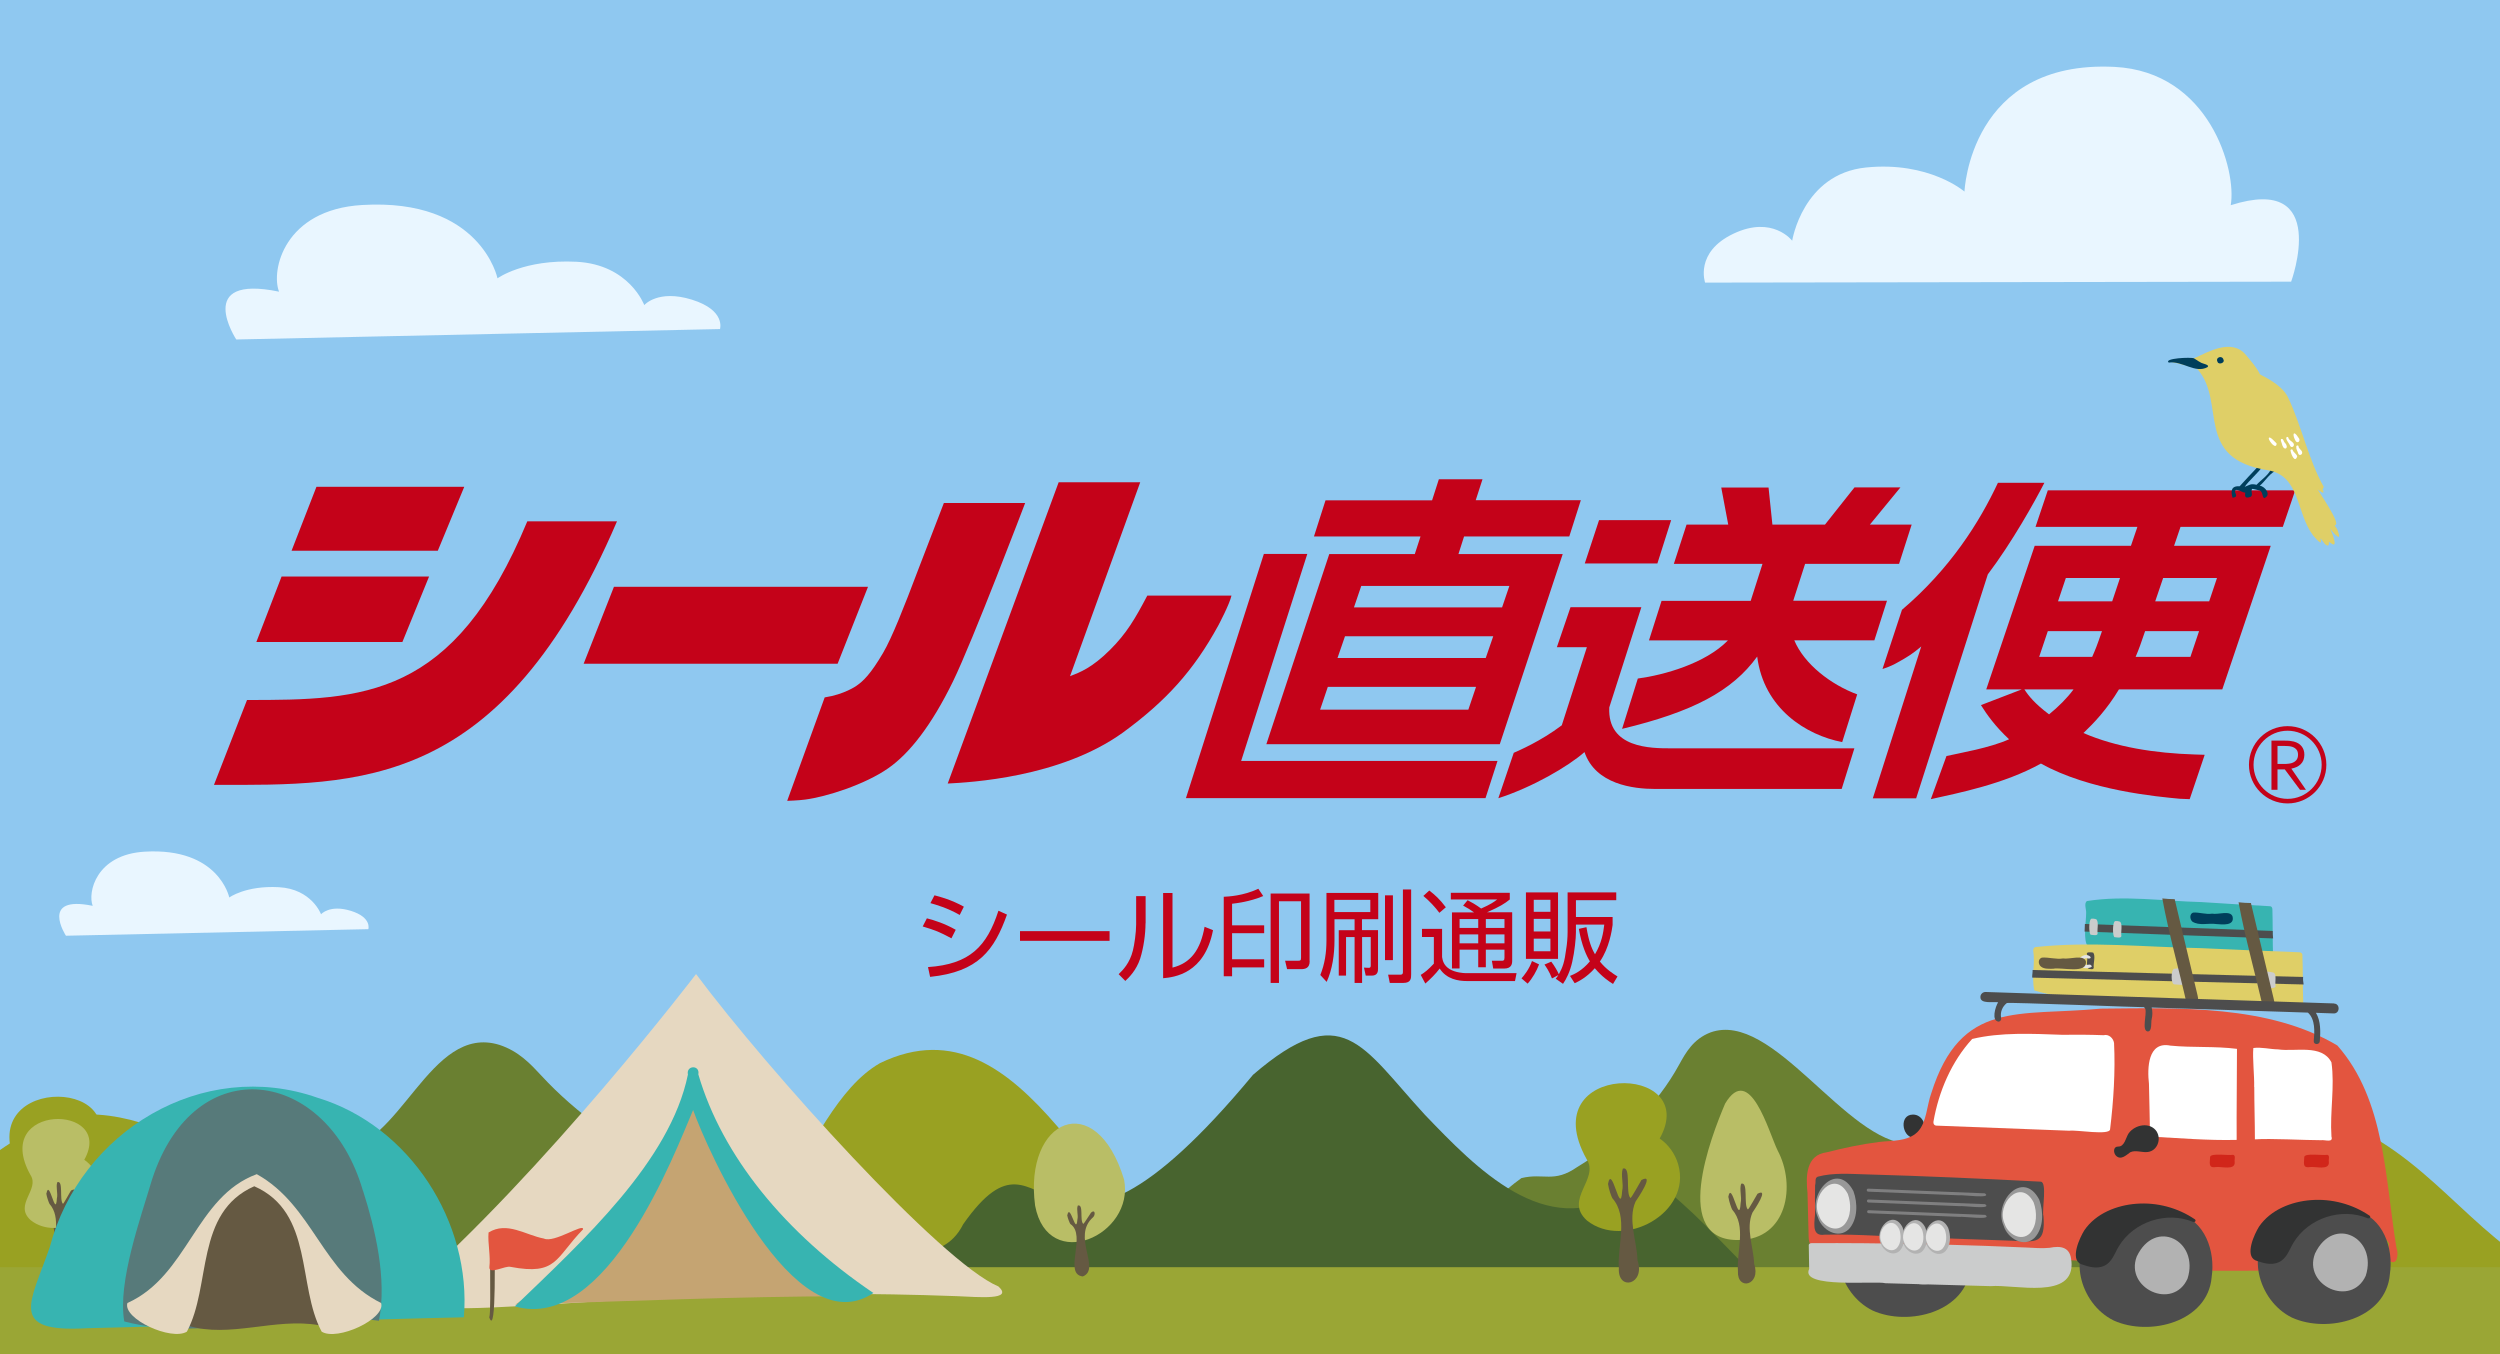 <?xml version="1.0" encoding="UTF-8"?>
<svg id="_レイヤー_6" data-name="レイヤー 6" xmlns="http://www.w3.org/2000/svg" xmlns:xlink="http://www.w3.org/1999/xlink" viewBox="0 0 240 130">
  <rect x="0" y="0" width="240" height="130" fill="#808080" stroke="none"/>
  <defs>
    <style>
      .cls-1 {
        fill: #323333;
      }

      .cls-2 {
        fill: #8fc8f0;
      }

      .cls-3 {
        fill: #cbcccc;
      }

      .cls-4 {
        fill: #e3553f;
      }

      .cls-5 {
        fill: #003e5b;
      }

      .cls-6 {
        fill: #4d4d4d;
      }

      .cls-7 {
        fill: #7f7f80;
      }

      .cls-8 {
        fill: #6a8031;
      }

      .cls-9 {
        fill: #fff;
      }

      .cls-10 {
        fill: #99a122;
      }

      .cls-11 {
        fill: #c40219;
      }

      .cls-12 {
        fill: none;
      }

      .cls-13 {
        fill: #e6d8c1;
      }

      .cls-14 {
        fill: #c5a472;
      }

      .cls-15 {
        fill: #b2b2b2;
      }

      .cls-16 {
        fill: #b9be66;
      }

      .cls-17 {
        fill: #e9f6ff;
      }

      .cls-18 {
        fill: #655942;
      }

      .cls-19 {
        fill: #9aa635;
      }

      .cls-20 {
        fill: #37b4b1;
      }

      .cls-21 {
        fill: #577a7a;
      }

      .cls-22 {
        fill: #e5e5e4;
      }

      .cls-23 {
        fill: #dfcf67;
      }

      .cls-24 {
        fill: #d1261a;
      }

      .cls-25 {
        fill: #48642f;
      }

      .cls-26 {
        clip-path: url(#clippath);
      }

      .cls-27 {
        fill: #989898;
      }
    </style>
    <clipPath id="clippath">
      <rect class="cls-12" width="240" height="130"/>
    </clipPath>
  </defs>
  <g class="cls-26">
    <rect class="cls-2" x="-10.22" y="-4.53" width="260.85" height="132.87"/>
    <g>
      <g>
        <path class="cls-10" d="M115.55,123.18h-48.71c3.6-2.81,5.95-5.5,8.46-9.07,2.65-3.87,5.09-9.71,9.18-12.05,14.13-6.84,20.9,15.97,31.07,21.12Z"/>
        <path class="cls-10" d="M32.05,123.18H-16.7c8.45-3.52,12.36-11.31,20.83-15.15,3.73-2.33,11.13-.44,14.34,2.29,4.5,4.5,7.53,9.65,13.58,12.87Z"/>
        <path class="cls-8" d="M81.8,123.18H9.01c6.22-3.57,9.19-9.2,15.19-12.75,2.08-1.33,5.3-.11,8.07.05,6.19-.09,8.92-12.27,15.68-10.17,1.85.61,2.98,1.83,4.02,2.95,3.31,3.59,7.8,6.83,12.99,9.32,2.78,1.5,3.41.51,5.72,1.02,4.43,2.41,8.36,6.11,11.12,9.58Z"/>
      </g>
      <g>
        <path class="cls-10" d="M246.45,123.18h-49.49c7.04-2.98,10.18-9.35,15.71-13.98.85-.56,1.4-1.96,2.79-1.71,2.58,1.49,3.59-2.59,10.16.53,8.47,3.84,12.38,11.63,20.83,15.16Z"/>
        <path class="cls-8" d="M211.04,123.18h-72.79c1.72-3.91,4.16-7.46,7.8-10.08,2.14-.53,3.11.51,5.37-1.07,4.33-2.62,7.7-6.03,9.77-9.81.65-1.18,1.36-2.46,3-3.1,6.03-2.21,12.99,10.61,19.2,10.7,2.72-.17,5.51-1.46,8.05-.05,7.26,3.76,12.16,9.67,19.6,13.42Z"/>
      </g>
      <path class="cls-25" d="M169.24,123.18h-85.77c2.24-4.09,6.85-1.37,9-5.66,8.52-12.12,6.93,10.82,27.82-14.34,8.59-7.39,10.42-2.77,16.5,3.84,4.91,5.11,11.58,12.1,18.94,7.46,1.47-.61,3.05-.94,4.49-.04,3.22,2.63,5.98,5.89,9.02,8.75Z"/>
    </g>
    <rect class="cls-19" x="-19" y="121.65" width="278.04" height="39.49"/>
    <path class="cls-17" d="M22.68,32.59s-4.12-6.29,4.11-4.59c-.8-2.02.48-7.88,7.98-8.32,11.4-.68,12.99,7.04,12.99,7.04,0,0,2.52-1.85,7.59-1.59,5.07.27,6.5,4.16,6.5,4.16,0,0,1.31-1.54,4.58-.52,3.27,1.02,2.69,2.82,2.69,2.82"/>
    <path class="cls-17" d="M219.95,27.04s3.82-10.41-5.8-7.34c.59-3.33-2.03-12.83-11.17-13.28-13.9-.68-14.39,11.97-14.39,11.97,0,0-3.39-2.93-9.46-2.31-6.07.62-7.08,7.03-7.08,7.03,0,0-1.87-2.46-5.63-.68-3.76,1.78-2.73,4.7-2.73,4.7"/>
    <path class="cls-17" d="M6.33,89.83s-2.57-3.93,2.57-2.87c-.5-1.26.3-4.92,4.99-5.2,7.13-.42,8.12,4.4,8.12,4.4,0,0,1.58-1.16,4.75-.99s4.06,2.6,4.06,2.6c0,0,.82-.96,2.86-.33s1.68,1.76,1.68,1.76"/>
    <g>
      <g>
        <path class="cls-11" d="M91.34,90.08c-1.18-.63-1.51-.76-2.76-1.14l.4-.78c.72.18,1.73.51,2.77,1.1l-.41.81ZM89.09,92.84c4.01-.27,5.65-1.98,6.76-5.41l.82.37c-1.22,3.42-2.73,5.5-7.38,5.98l-.2-.93ZM92.14,87.84c-1.18-.68-2.33-1-2.82-1.14l.39-.75c.57.15,1.63.43,2.82,1.09l-.4.8Z"/>
        <path class="cls-11" d="M106.52,89.39v.93h-8.6v-.93h8.6Z"/>
        <path class="cls-11" d="M109.97,88.64c0,1.06-.19,2.36-.51,3.38-.38,1.15-1.09,1.83-1.43,2.15l-.64-.65c.41-.39,1.07-1.06,1.37-2.28.14-.54.31-1.73.31-2.48v-2.73h.91v2.61ZM112.56,92.89c1.78-.44,2.69-1.74,3.08-3.92l.81.33c-.81,4.18-3.71,4.51-4.79,4.61v-8.18h.9v7.15Z"/>
        <path class="cls-11" d="M117.48,93.72v-7.63c.44-.02,1.89-.09,3.32-.77l.47.7c-1.29.55-2.64.7-2.99.74v2.07h3.08v.76h-3.08v2.5h3.08v.78h-3.08v.85h-.8ZM125.73,92.27c0,.7-.46.77-.86.77h-1.31l-.19-.81h1.25c.21,0,.28-.02.28-.29v-5.42h-2.12v7.84s-.8,0-.8,0v-8.58h3.74v6.49Z"/>
        <path class="cls-11" d="M132.31,85.71v2.53h-1.56v1.05h1.54v3.69c0,.21,0,.68-.59.68h-.59l-.17-.77.44.02c.21.01.21-.13.21-.24v-2.71h-.83v4.4h-.72v-4.4h-.82v3.7h-.7v-4.36h1.52v-1.05h-1.93v2.04c0,1.34-.2,2.76-.75,3.97l-.61-.66c.43-1.06.59-2.16.59-3.31v-4.57h4.97ZM131.55,86.39h-3.45v1.17h3.45v-1.17ZM132.96,92.17v-6.22h.76v6.22h-.76ZM135.47,85.39v8.14c0,.37,0,.83-.74.83h-1.31l-.16-.79h1.15c.27,0,.27-.13.27-.3v-7.88s.8,0,.8,0Z"/>
        <path class="cls-11" d="M138.44,89.17v2.71c.05.31.15.8.72,1.15.54.34,1.36.39,1.5.39h4.93l-.15.76h-4.63c-.79,0-1.94-.17-2.6-1.2-.38.51-.94,1.06-1.38,1.44l-.44-.83c.39-.24.71-.49,1.26-1.08v-2.56h-1.14s0-.78,0-.78h1.93ZM138.18,87.63c-.39-.52-.94-1.13-1.54-1.62l.57-.52c.51.39,1.02.84,1.59,1.61l-.62.53ZM145.17,87.6v4.63c0,.31-.07.75-.76.75h-1.06l-.13-.75h.94c.16.01.27-.02.27-.28v-.78h-1.79v1.69h-.73v-1.69h-1.79v1.8h-.73v-5.38h2.12c-.35-.25-.66-.45-1.05-.65l.43-.52c.37.19.78.42,1.3.8.91-.4,1.26-.65,1.54-.87h-4.45v-.64h5.66v.64c-.51.41-.96.69-2.19,1.23h2.41ZM141.91,88.23h-1.79v.85h1.79v-.85ZM141.91,89.7h-1.79v.86h1.79v-.86ZM144.43,88.23h-1.79v.85h1.79v-.85ZM144.43,89.7h-1.79v.86h1.79v-.86Z"/>
        <path class="cls-11" d="M146.06,93.93c.24-.27.75-.89,1.01-1.67l.68.32c-.21.59-.65,1.37-1.1,1.85l-.59-.51ZM149.57,85.67v6.38s-3.08,0-3.08,0v-6.38h3.08ZM148.84,86.38h-1.6v1.15h1.6v-1.15ZM148.84,88.21h-1.6v1.21h1.6v-1.21ZM148.84,90.11h-1.6v1.21h1.6v-1.21ZM150.49,85.67h4.67v.75h-3.87v1.61h3.52v.77c-.07.51-.31,2.18-1.22,3.51.61.76,1.29,1.18,1.69,1.43l-.43.72c-.4-.25-1.05-.68-1.75-1.51-.79.89-1.54,1.26-1.93,1.44l-.45-.7c.4-.16,1.16-.5,1.91-1.4-.31-.5-.78-1.48-1.06-3.12l.73-.16c.21,1.31.48,2.02.82,2.6.64-1.08.8-2.06.89-2.85h-2.72v.73c0,.61-.13,1.88-.36,2.87-.21.92-.56,1.63-.88,2.09l-.7-.49c.12-.14.16-.21.25-.35l-.61.32c-.24-.65-.61-1.18-.72-1.33l.65-.28c.32.4.62.96.73,1.21.38-.71.54-1.12.72-2.52.06-.35.12-.99.12-1.54v-3.78Z"/>
      </g>
      <g>
        <path class="cls-11" d="M83.33,56.33l-2.92,7.39h-24.38s2.91-7.39,2.91-7.39h24.39Z"/>
        <path class="cls-11" d="M42.03,52.87h-14.04l2.39-6.14h14.19l-2.54,6.14Z"/>
        <path class="cls-11" d="M38.64,61.63h-14.03l2.42-6.28h14.16l-2.56,6.28Z"/>
        <path class="cls-11" d="M23.71,67.2c11.2,0,19.85-.14,26.91-17.15h8.61c-11.1,25.88-24.74,25.3-38.69,25.3l3.17-8.14Z"/>
        <path class="cls-11" d="M138.14,46.01h4.18l-.65,2.01h10.09l-1.11,3.48h-10.1l-.54,1.69h10.01l-6.04,18.25h-22.41l6.04-18.25h8.21l.55-1.69h-10.23l1.11-3.47h10.23l.65-2.02ZM119.15,73.05h24.61l-1.15,3.57h-28.76s7.48-23.44,7.48-23.44h4.17l-6.35,19.87ZM130.68,56.25l-.7,2.06h14.22l.7-2.06h-14.22ZM129.12,61.08l-.72,2.09h14.23l.72-2.09h-14.22ZM127.47,65.94l-.74,2.19h14.23l.74-2.19h-14.23Z"/>
        <path class="cls-11" d="M150.76,58.29h6.81l-3.08,9.62c-.19,3.93,3.99,3.93,5.95,3.93h17.58l-1.22,3.9h-17.88c-2.16,0-5.75-.45-6.81-3.54-1.55,1.37-4.98,3.37-8.27,4.43l1.48-4.36c.51-.23,2.57-1.1,4.61-2.64l2.41-7.5h-2.88l1.31-3.84ZM153.51,49.93h6.92s-1.32,4.16-1.32,4.16h-6.97s1.37-4.16,1.37-4.16ZM168.07,57.67l1.13-3.54h-8.51l1.22-3.77h4l-.67-3.56h4.54s.37,3.56.37,3.56h5.05l2.83-3.57h4.41s-2.93,3.57-2.93,3.57h4.01l-1.21,3.77h-9.02l-1.14,3.54h9l-1.21,3.8h-7.69c.96,2.3,3.53,4.26,6.04,5.19l-1.44,4.58c-3.43-.66-7.52-3.18-8.16-8.21-2.4,3.32-6.18,5.31-12.97,6.94l1.51-4.83c2.52-.34,6.48-1.44,8.65-3.66h-7.58l1.21-3.8h8.56Z"/>
        <path class="cls-11" d="M184.44,62.06c-.8.69-1.44,1.08-2.26,1.53-.78.45-1.46.63-1.46.63l1.87-5.68c4.64-3.95,7.44-8.41,9.21-12.19h4.46c-.93,1.82-3.11,5.72-5.43,8.79l-6.88,21.5h-4.16l4.65-14.58ZM194.06,66.18h-3.38l4.65-13.78h9.24l.62-1.82h-9.78l1.18-3.51h23.75l-1.19,3.51h-9.82l-.62,1.82h9.28l-4.65,13.78h-9.92c-1.15,1.92-2.42,3.25-3.41,4.19,3.11,1.35,6.84,1.94,10.68,2.06l.96.03-1.44,4.26-.97-.04c-2.1-.2-8.66-.78-13.31-3.38-3.56,1.98-7.94,2.83-10.57,3.42l1.5-4.14c1.31-.3,4.14-.77,6.01-1.61-1.32-1.23-2.14-2.38-2.7-3.28l3.9-1.5ZM194.34,66.18c.4.62.99,1.36,2.37,2.4.88-.71,1.76-1.59,2.35-2.4h-4.72ZM203.52,55.49h-5.2l-.75,2.24h5.2l.75-2.24ZM200.85,63.06c.31-.71.45-1.04.94-2.47h-5.2l-.83,2.47h5.1ZM210.28,63.06l.83-2.47h-5.18c-.41,1.2-.55,1.62-.91,2.47h5.25ZM206.91,57.73h5.17l.75-2.24h-5.17l-.76,2.24Z"/>
        <path class="cls-11" d="M98.41,48.3s-5.03,13.23-6.92,17.11c-2.05,4.2-4.17,6.92-6.23,8.35-2.24,1.56-5.91,2.73-7.97,3-.65.09-1.72.12-1.72.12l3.6-9.93c1.87-.28,3.03-1.1,3.03-1.1.67-.46,1.38-1.13,2.58-3.18.83-1.41,2.01-4.38,3.37-7.99l2.46-6.39h7.8ZM102.71,64.92c.98-.38,2.11-.8,3.85-2.53,1.6-1.59,2.42-3.01,3.58-5.21h8.08c-.18.83-1.26,2.86-1.26,2.86-2.37,4.34-5.02,7.26-9.18,10.3-6.02,4.33-14.72,4.77-16.8,4.88l10.65-28.92h7.83s-6.74,18.62-6.74,18.62Z"/>
        <path class="cls-11" d="M219.61,77.13c-2.05,0-3.71-1.66-3.71-3.71s1.66-3.71,3.71-3.71,3.72,1.67,3.72,3.71-1.67,3.71-3.72,3.71ZM219.61,70.15c-1.8,0-3.27,1.47-3.27,3.27s1.47,3.27,3.27,3.27,3.27-1.47,3.27-3.27-1.47-3.27-3.27-3.27Z"/>
        <path class="cls-11" d="M218.64,73.86v1.96h-.58v-4.72h1.22c.2,0,.38,0,.53.02.15.02.28.04.4.07.33.09.58.24.75.46.17.21.26.48.26.81,0,.19-.04.36-.09.51-.06.15-.15.28-.26.39s-.24.2-.39.27c-.15.07-.33.12-.51.16h0s1.4,2.03,1.4,2.03h-.57l-1.46-1.96h-.69ZM218.64,71.61v1.73h.56c.18,0,.33,0,.45-.02.12-.01.24-.03.34-.06.2-.06.35-.16.46-.29.11-.13.16-.31.16-.52,0-.21-.05-.37-.15-.49-.1-.12-.24-.21-.42-.27-.09-.03-.19-.04-.3-.06-.12,0-.27-.02-.45-.02h-.65Z"/>
      </g>
    </g>
    <g>
      <path class="cls-10" d="M10.73,113.06c1.37,4.67-5.2,8.24-8.75,5.41-2.26-2.02,1.24-3.99-.04-5.9-5.21-9.39,11.12-9.33,7.02-1.97.85.58,1.48,1.47,1.77,2.46Z"/>
      <path class="cls-18" d="M3.99,114.96c.06.5.33,1.22.41,1.36,1.58,1.8.47,4.55.63,6.73-.12,2.24,2.59,1.58,1.79-.77-.05-1.81-.95-3.89-.19-5.62.22-.33,1.9-2.79.57-2.08-.1.14-1,1.82-1.06,1.72-.49-.47.09-3.1-.73-2.81-.22.64.1,1.45-.06,2.13-.16,2.65-.99-2.69-1.36-.66Z"/>
    </g>
    <g>
      <path class="cls-16" d="M9.4,113.16c1.01,3.44-3.83,6.07-6.45,3.98-1.67-1.49.91-2.94-.03-4.35-3.84-6.92,8.2-6.87,5.17-1.45.63.43,1.09,1.09,1.3,1.81Z"/>
      <path class="cls-18" d="M4.44,114.56c.05.37.25.9.31,1.01,1.16,1.32.35,3.35.47,4.96-.08,1.65,1.91,1.16,1.32-.57-.04-1.33-.7-2.87-.14-4.14.16-.24,1.4-2.05.42-1.53-.08.1-.74,1.34-.78,1.27-.36-.34.07-2.29-.54-2.07-.16.47.08,1.07-.04,1.57-.12,1.95-.73-1.98-1-.49Z"/>
    </g>
    <g>
      <path class="cls-10" d="M161.1,111.76c1.37,4.67-5.2,8.24-8.75,5.41-2.26-2.02,1.24-3.99-.04-5.9-5.21-9.39,11.12-9.33,7.02-1.97.85.58,1.48,1.47,1.77,2.46Z"/>
      <path class="cls-18" d="M154.37,113.66c.06.5.33,1.22.41,1.36,1.58,1.8.47,4.55.63,6.73-.12,2.24,2.59,1.58,1.79-.77-.05-1.81-.95-3.89-.19-5.62.22-.33,1.9-2.79.57-2.08-.1.14-1,1.82-1.06,1.72-.49-.47.09-3.1-.73-2.81-.22.64.1,1.45-.06,2.13-.16,2.65-.99-2.69-1.36-.66Z"/>
    </g>
    <g>
      <path class="cls-16" d="M107.91,113.23c1.06,5.35-7.31,9.09-8.54,2.51-1.11-8.33,5.84-11.39,8.54-2.51Z"/>
      <path class="cls-18" d="M102.45,116.65c.05.32.24.76.3.85,1.61,1.07-.71,4.82,1.2,5.04,1.79-.73-1.11-3.84.99-5.69.24-.22.2-.79-.2-.44-.07.08-.71,1.14-.75,1.08-.36-.32.07-1.92-.52-1.76-.16.39.07.9-.04,1.34-.12,1.64-.71-1.68-.97-.41Z"/>
    </g>
    <g>
      <path class="cls-16" d="M170.65,110.44c1.8,3.37.91,8.51-3.65,8.6-6.68.21-2.73-9.94-1.39-13.09,2.37-3.98,4.18,2.72,5.04,4.49Z"/>
      <path class="cls-18" d="M165.93,114.93c.06.44.29,1.07.36,1.19,1.38,1.57.42,3.98.55,5.89-.1,1.96,2.26,1.38,1.56-.67-.05-1.58-.83-3.4-.17-4.92.19-.29,1.66-2.44.49-1.82-.09.12-.88,1.59-.93,1.5-.43-.41.08-2.71-.64-2.46-.19.56.09,1.26-.05,1.87-.14,2.31-.87-2.35-1.19-.58Z"/>
    </g>
    <g>
      <g>
        <path class="cls-13" d="M91.82,124.43c-33.62-1.24-51.75,3.34-52.94-.22,13.5-11.77,27.94-30.7,27.94-30.7,6.91,9.26,23.53,27.69,29.03,29.99,1.47,1.34-1.85,1.02-4.03.93Z"/>
        <path class="cls-14" d="M81.34,124.44c-10.62.01-21.25.49-31.87.8,8.55-5.66,13.01-12.9,16.26-20.05.06-.27.81-.35.97-.03,3.24,6.76,7.98,13.39,14.65,19.28Z"/>
      </g>
      <path class="cls-20" d="M83.85,124.13c-8.46-5.71-14.52-13.15-16.81-20.99.18-.93-1.19-.89-1,.02-1.71,8.32-10.05,15.92-16.62,22.25,8.85,2.56,15.37-14.76,17.12-18.85,1.23,3.51,9.69,22.73,17.31,17.56Z"/>
    </g>
    <g>
      <g>
        <path class="cls-20" d="M44.53,126.46c-11.6.25-24.24.77-36.2,1.05-7.65.44-5.39-2.45-3.55-7.79,2.9-11.12,14.68-18.22,25.72-14.33h0c8.83,2.67,14.8,11.96,14.03,21.08Z"/>
        <path class="cls-21" d="M34.84,114.31c-3.41-11.8-16.14-13.7-20.24-1.09-1.09,3.69-3.33,9.88-2.67,13.64,7.83,2.06,16.34-1.31,24.45-.06.79-4.04-.37-8.86-1.53-12.49Z"/>
        <path class="cls-18" d="M29.84,119.71c-5.24-13.88-12.44-.74-11.8,7.55,3.99,1.24,8.4-.79,12.58-.04.41-2.46-.19-5.32-.79-7.52Z"/>
        <path class="cls-13" d="M36.59,125.09c-5.68-2.8-6.47-9.32-11.94-12.37-5.89,2.16-6.58,9.75-12.42,12.37-.46,1.53,4.23,3.66,5.71,2.75,2.37-4.4.75-11.43,6.47-13.96,5.73,2.53,4.1,9.55,6.47,13.96,1.49.93,6.15-1.22,5.71-2.74Z"/>
      </g>
      <g>
        <path class="cls-18" d="M47.46,118.68c-.7-2.3-.22,7.07-.49,7.79.72,2.08.5-6.99.49-7.79Z"/>
        <path class="cls-4" d="M55.97,118.02c-2.68,2.74-2.46,4.45-6.95,3.6-.5-.15-2.08.78-2.04.04.13-1.1-.17-2.3-.08-3.34,1.78-1.1,3.55.25,5.31.58.98.47,3.87-1.54,3.76-.88Z"/>
      </g>
    </g>
    <g>
      <g>
        <g>
          <path class="cls-20" d="M218.15,87.3c0-.16-.08-.29-.2-.3-2.2-.11-4.41-.27-6.61-.4-3.66-.09-7.36-.67-10.99-.1-.32.22-.05.82-.08,1.17,0,.83-.33,2.62.19,3.22,2.9.61,5.83.85,8.77.69,1.81-.05,6.52.37,8.77.47.1,0,.21-.12.21-.28-.04-1.36-.02-3.11-.06-4.47Z"/>
          <path class="cls-6" d="M218.19,89.37c-6.01-.22-12.03-.44-18.04-.67,0,.24-.03.48-.03.73,6.03.22,12.07.46,18.1.66-.03-.24-.05-.48-.04-.72Z"/>
          <path class="cls-3" d="M203.65,89.85c.01.25-.52.13-.68.11-.17-.24-.16-1.28.03-1.5.06-.09.5-.02.56.05.21.33.03.92.09,1.33Z"/>
          <path class="cls-3" d="M201.37,89.62c.01.25-.52.13-.68.11-.17-.24-.16-1.28.03-1.5.06-.09.5-.02.56.05.21.33.03.92.09,1.33Z"/>
          <path class="cls-5" d="M214.33,88c-.2-.65-1.4-.17-1.96-.29-.62.1-1.24-.15-1.84-.1-.34.13-.32.62-.07.86.67.44,1.56.12,2.31.24.55.04,1.76.2,1.56-.71Z"/>
        </g>
        <g>
          <path class="cls-23" d="M221.04,91.72c0-.16-.11-.29-.28-.3-3.17-.11-6.35-.27-9.52-.4-5.27-.09-10.58-.67-15.83-.1-.17.02-.23.21-.22.35.2,1.26-.18,2.53.1,3.81,3.13.99,6.92.8,10.28.96,4.13-.18,10.54.25,15.24.43.15,0,.31-.12.3-.28-.06-1.36-.02-3.11-.08-4.47Z"/>
          <path class="cls-6" d="M221.1,93.79c-8.66-.22-17.32-.43-25.97-.67.01.24-.05.48-.04.73,8.69.22,17.37.46,26.06.66-.04-.24-.07-.48-.05-.72Z"/>
          <path class="cls-3" d="M218.46,94.7c-.06.29-1.23.1-1.51.1-.37,0-.34-1.54.02-1.5.37-.08.89-.03,1.25.06.4.1.14.98.24,1.34Z"/>
          <path class="cls-3" d="M210.25,94.4c-.06.29-1.23.1-1.51.1-.37,0-.34-1.54.02-1.5.37-.08.89-.03,1.25.06.4.1.14.98.24,1.34Z"/>
          <path class="cls-6" d="M200.95,91.45c-.19-.03-.76-.12-.58.22.08.39-.18,1.12.16,1.35.15-.01.44.11.47-.12-.06-.45.2-1.09-.05-1.45Z"/>
          <g>
            <path class="cls-22" d="M200.66,92.6c-.13,0-.3.04-.42.02-.07-.01-.14-.04-.2-.08,0,0-.09-.12-.08-.11-.02-.04-.02-.17-.02-.16,0-.08.1-.2.13-.22.08-.06.19-.07.29-.06-.01,0,.08.02.1.03.59.05,0-.62-.64-.19-.47.27-.17,1.01.29,1.1.21.05,1.03-.05.55-.32Z"/>
            <path class="cls-18" d="M200.24,92.27c-.23-.66-1.58-.15-2.18-.26-.68.11-1.38-.13-2.04-.08-.39.14-.37.63-.09.86.31.26.81.21,1.18.21.77-.18,3.31.56,3.13-.73Z"/>
          </g>
        </g>
        <path class="cls-18" d="M210.97,95.58c-.73-3.09-1.47-6.17-2.2-9.26-.4-.01-.79-.02-1.19-.07.64,3.47,1.63,6.9,2.4,10.36.32-.07.64-.09.96-.07.09-.27.12-.61.03-.96Z"/>
        <path class="cls-18" d="M218.29,95.95c-.73-3.09-1.47-6.17-2.2-9.26-.4-.01-.79-.02-1.19-.07.64,3.47,1.63,6.9,2.4,10.36.32-.07.64-.09.96-.07.09-.27.12-.61.03-.96Z"/>
      </g>
      <g>
        <g>
          <path class="cls-1" d="M184.43,108.91c-.21.21-.52.38-.83.3-1.01-.17-1.28-2.18.02-2.21.96-.04,1.52,1.24.81,1.9Z"/>
          <g>
            <path class="cls-6" d="M189.17,121.64c-.36,4.31-5.96,5.73-9.4,4.17-3.29-1.61-4.63-6.56-1.55-9.03,2.11-1.67,5.12-1.88,7.66-1.26,2.65.64,3.66,3.66,3.29,6.11Z"/>
            <path class="cls-15" d="M186.85,121.81c-1.4,3.07-6.04.93-4.87-2.14,1.77-3.73,6.04-1.5,4.87,2.14Z"/>
          </g>
          <path class="cls-4" d="M230.07,119.85c-1.11-6.62-1.05-14.21-5.68-19.48-6.59-3.93-15.24-3.61-22.72-3.54-7.83.76-13.43-.9-16.27,8.13-.42,1.12-.44,2.83-1.31,3.7-.95.95-2.49.82-3.71.97-1.67.21-3.38.57-5.01.99-2.01.25-2.02,2.32-1.85,3.89.04,1.42.07,2.83.11,4.25.03,1.17.81,1.21,1.82,1.25,8.07.05,16.4.79,24.49,1.02.36.1.84-.06,1.24-.05.03,0,.07-.02.07-.05.14-.91.54-1.78,1.13-2.49,2.75-3.42,8.59-1.37,8.65,3.01-.11.1-.07.31-.12.45,0,.05.02.09.07.09h4.44c2.31-.02,4.63-.03,6.94-.03-.15-2.26,1.48-4.56,3.99-4.38,1.14.06,2.2.62,2.85,1.56.31.44.02.18.13.71.1.39.06.8.07,1.19.75.53.87-.69.68-1.18Z"/>
          <path class="cls-9" d="M202.95,100.14c-.06-.47-.51-.89-1-.76-1.33-.05-2.67-.06-4-.04-2.84-.1-5.87-.26-8.62.4-1.99,2.17-3.22,5.06-3.72,7.95-.03.19.08.36.28.37,4.25.16,8.51.33,12.76.49.65-.11,3.92.49,3.92-.15.33-2.73.51-5.51.38-8.26Z"/>
          <path class="cls-9" d="M216.41,104.36c0,1.67.06,3.35.06,5.02,1.5-.11,4.75.08,6.36.08.35-.06,1.19.28.99-.35-.16-2.36.33-4.78,0-7.12-.92-1.79-3.5-1-5.13-1.25-.78-.01-1.6-.24-2.37-.13-.09.96.11,2.71.08,3.74Z"/>
          <path class="cls-9" d="M206.3,104.04c.03,1.69.09,3.38.09,5.07,2.75.14,5.56.39,8.33.32-.02-2.91.03-5.83.03-8.74-2.12-.27-4.26-.1-6.39-.31-2.18-.44-2.23,2.16-2.06,3.67Z"/>
          <path class="cls-3" d="M198.85,121.09c-.07-1.38-1-1.52-2.09-1.3-.77.08-1.51,0-2.27-.03-5.19-.23-10.37-.37-15.56-.41-1.67-.01-3.34-.02-5-.01-.16,0-.29.08-.29.18l.04,2.3c-.93,1.91,6.4,1.11,7.32,1.37,3.36.09,6.73.19,10.09.28,2.29-.2,8.11,1.39,7.77-2.39Z"/>
          <path class="cls-6" d="M196.17,116.7c.22,2.69-.64,2.56-2.96,2.41-2.65-.09-5.3-.19-7.96-.28-3.36-.05-6.72-.38-10.08-.3-1.41.22-.9-1.4-.92-2.25-.02-.84-.02-1.68,0-2.51.1-.27-.07-.69.26-.81,1.5-.4,3.09-.26,4.63-.22,2.8.08,5.59.18,8.39.3,2.79.12,5.59.25,8.38.4.63.03.12,2.68.25,3.27Z"/>
          <g>
            <path class="cls-15" d="M182.65,117.83c-.92-1.82-2.76.16-2.09,1.55.23.73,1.18,1.3,1.82.69.53-.58.53-1.53.27-2.23Z"/>
            <path class="cls-22" d="M182.32,117.99c-.75-1.48-2.25.13-1.7,1.26.19.59.96,1.06,1.48.56.43-.47.43-1.24.22-1.82Z"/>
          </g>
          <g>
            <path class="cls-15" d="M184.84,117.86c-.92-1.82-2.76.16-2.09,1.55.23.73,1.18,1.3,1.82.69.53-.58.53-1.53.27-2.23Z"/>
            <path class="cls-22" d="M184.51,118.02c-.75-1.48-2.25.13-1.7,1.26.19.59.96,1.06,1.48.56.43-.47.43-1.24.22-1.82Z"/>
          </g>
          <g>
            <path class="cls-15" d="M187.03,117.88c-.92-1.82-2.76.16-2.09,1.55.23.73,1.18,1.3,1.82.69.53-.58.53-1.53.27-2.23Z"/>
            <path class="cls-22" d="M186.7,118.05c-.75-1.48-2.25.13-1.7,1.26.19.59.96,1.06,1.48.56.43-.47.43-1.24.22-1.82Z"/>
          </g>
          <g>
            <path class="cls-27" d="M195.77,115.17c-1.56-2.98-4.48.23-3.41,2.53.37,1.19,1.93,2.13,2.97,1.12.87-.95.86-2.5.44-3.65Z"/>
            <path class="cls-22" d="M195.23,115.43c-1.27-2.43-3.65.19-2.78,2.06.3.97,1.57,1.74,2.42.91.71-.77.7-2.03.36-2.97Z"/>
          </g>
          <g>
            <path class="cls-27" d="M177.93,114.35c-1.56-2.98-4.48.23-3.41,2.53.37,1.19,1.93,2.13,2.97,1.12.87-.95.86-2.5.44-3.65Z"/>
            <path class="cls-22" d="M177.39,114.62c-1.27-2.43-3.65.19-2.78,2.06.3.97,1.57,1.74,2.42.91.71-.77.7-2.03.36-2.97Z"/>
          </g>
          <path class="cls-7" d="M190.54,114.56c-3.73-.15-7.46-.3-11.19-.45-.19,0-.19.28,0,.29,2.91.12,5.81.23,8.72.35.29-.07,3.25.37,2.48-.19Z"/>
          <path class="cls-7" d="M190.56,115.6c-3.73-.15-7.46-.3-11.19-.45-.19,0-.19.28,0,.29,2.91.12,5.81.23,8.72.35.29-.07,3.25.37,2.48-.19Z"/>
          <path class="cls-7" d="M190.58,116.63c-3.73-.15-7.46-.3-11.19-.45-.19,0-.19.28,0,.29,2.91.12,5.81.23,8.72.35.29-.07,3.25.37,2.48-.19Z"/>
          <g>
            <path class="cls-6" d="M212.32,122.6c-.36,4.31-5.96,5.73-9.4,4.17-3.29-1.61-4.63-6.56-1.55-9.03,2.11-1.67,5.12-1.88,7.66-1.26,2.65.64,3.66,3.66,3.29,6.11Z"/>
            <path class="cls-15" d="M210,122.76c-1.4,3.07-6.04.93-4.87-2.14,1.77-3.73,6.04-1.5,4.87,2.14Z"/>
          </g>
          <g>
            <path class="cls-6" d="M229.43,122.32c-.36,4.31-5.96,5.73-9.4,4.17-3.29-1.61-4.63-6.56-1.55-9.03,2.11-1.67,5.12-1.88,7.66-1.26,2.65.64,3.66,3.66,3.29,6.11Z"/>
            <path class="cls-15" d="M227.11,122.48c-1.4,3.07-6.04.93-4.87-2.14,1.77-3.73,6.04-1.5,4.87,2.14Z"/>
          </g>
          <path class="cls-1" d="M210.55,117.31c-2.55-1.07-5.71-.03-7.14,2.33-.42.68-.64,1.54-1.43,1.89-.72.32-1.52.07-2.22-.18-1.06-.48-.11-2.53.34-3.25,1.11-1.62,3.11-2.4,5-2.54,1.96-.15,3.97.38,5.6,1.49.16.11.03.32-.14.25Z"/>
          <path class="cls-1" d="M227.32,116.96c-2.55-1.07-5.71-.03-7.14,2.33-.42.68-.64,1.54-1.43,1.89-.72.32-1.52.07-2.22-.18-1.06-.48-.11-2.53.34-3.25,1.11-1.62,3.11-2.4,5-2.54,1.96-.15,3.97.38,5.6,1.49.16.11.03.32-.14.25Z"/>
          <path class="cls-1" d="M207.06,108.65c-.63-.98-2.09-.71-2.71.15-.27.39-.38,1.29-1.01,1.27-.46-.01-.48.55-.23.85.47.51.99-.01,1.39-.3.51-.25,1.15.05,1.7-.03.9-.12,1.3-1.21.85-1.94Z"/>
          <path class="cls-24" d="M214.38,110.86c-.42.09-2.16-.2-2.21.21,0,.48-.23,1.09.52.97.54-.09,1.92.37,1.84-.5-.05-.21.13-.62-.15-.68Z"/>
          <path class="cls-24" d="M223.42,110.86c-.42.09-2.16-.2-2.21.21,0,.48-.23,1.09.52.97.54-.09,1.92.37,1.84-.5-.05-.21.13-.62-.15-.68Z"/>
        </g>
        <path class="cls-6" d="M224.06,96.33l-33.45-1.1c-.26,0-.48.2-.49.46-.05.74,1.29.44,1.7.53-.26.41-.69,1.81.07,1.86.15-.04.26-.19.22-.35-.11-.56.11-1.1.55-1.44.14-.09,13.03.43,13.18.4.02.06.06.12.11.16.16.52-.37,2.07.22,2.17.46.03.31-.93.39-1.18.09-.37.09-.76,0-1.12l15,.49c.72.65.64,1.84.56,2.73-.03.37.55.39.58.02.08-.89.1-1.95-.37-2.73l1.7.06c.61.03.65-.94.03-.95Z"/>
      </g>
    </g>
    <g>
      <path class="cls-5" d="M218.02,44.89c0,.55-1.02,1.23-1.39,1.65-.57-.14-.68.02-1.14.2.32-.52,1.48-1.52,1.64-1.9-.1-.02-.25-.05-.37-.04-.67.7-1.13,1.2-1.75,1.88-.8-.05-.89.44-.68,1.11.48-.09.35-.22.23-.58.01-.47.73.13.99.08-.09.5.1.57.54.39.22-.18-.04-.52.11-.74.03-.04.69.14.75.16.29.13.22.64.41.72.72-.25.13-1.12-.42-1.19.51-.43.87-1.08,1.45-1.4,0-.02,0-.03.02-.05-.11-.13-.25-.22-.4-.3Z"/>
      <path class="cls-23" d="M224.16,50.41c-.05.12.13.19.24.48.59,1.54-.71-.14-.71-.14,0,0,.88,1.95.14,1.44-.12-.08-.27-.21-.26-.16.02.32-.03.48-.38.2-.06-.05-.48-.72-.42-.48.2.71-.33.09-.71-.34-1.66-2.21-1.23-5.71-4.3-6.26-7.21-1.1-3.99-6.52-6.81-9.72-.2-.16-2-.58-2.43-.67-.42-.09-.29-.01.06-.11.62-.18,1.77-.12,2.18-.31,1.16-.52,3.5-1.92,4.86-.25.48.59,1.01,1.16,1.34,1.85,1,.52,2.21,1.2,2.7,2.23,1.29,2.71,1.96,5.99,3.42,8.57.01.02-.11.23-.11.23,0,0,.2.39-.02.32-.12-.04-.44-.3-.44-.3-.04.04,2.32,3.39,1.65,3.42Z"/>
      <path class="cls-5" d="M213.46,34.55c-.11-.5-.83-.24-.57.2.09.29.71.1.57-.2Z"/>
      <path class="cls-5" d="M211.93,35.24c-1.18.66-2.43-.63-3.73-.43-.52-.42,2.14-.54,2.42-.41.21.11.39.27.6.37.13.14.97.23.7.47Z"/>
      <g>
        <path class="cls-9" d="M218.56,42.58c-.1-.09-.72-.83-.76-.49.03.29.72,1.12.76.49Z"/>
        <path class="cls-9" d="M219.36,42.52c-.12-.1-.12-.26-.22-.36-.38-.15-.04.45-.03.61.2.56.68.22.25-.25Z"/>
        <g>
          <path class="cls-9" d="M220.18,42.57c-.13-.2-.41-.28-.49-.52,0,0-.01-.03,0-.02-.02-.06-.07-.1-.14-.08-.25.13.23.62.29.82.13.31.49.07.34-.2Z"/>
          <polygon class="cls-9" points="219.99 42.7 219.99 42.7 219.99 42.7 219.99 42.7 219.99 42.7"/>
        </g>
        <path class="cls-9" d="M220.64,42c-.44-.71-.61-.36-.31.24.18.46.63.09.31-.24Z"/>
        <path class="cls-9" d="M221,43.39c-.06-.22-.33-.31-.34-.55-.04-.15-.27-.06-.21.08-.04.2.14.42.18.62.09.27.45.1.37-.15Z"/>
        <g>
          <path class="cls-9" d="M220.53,43.82c-.06-.26-.36-.37-.44-.63-.07-.12-.26-.01-.19.11.04.3.41,1.2.63.52Z"/>
          <polygon class="cls-9" points="220.31 43.85 220.31 43.85 220.31 43.85 220.31 43.85"/>
        </g>
      </g>
    </g>
  </g>
</svg>
